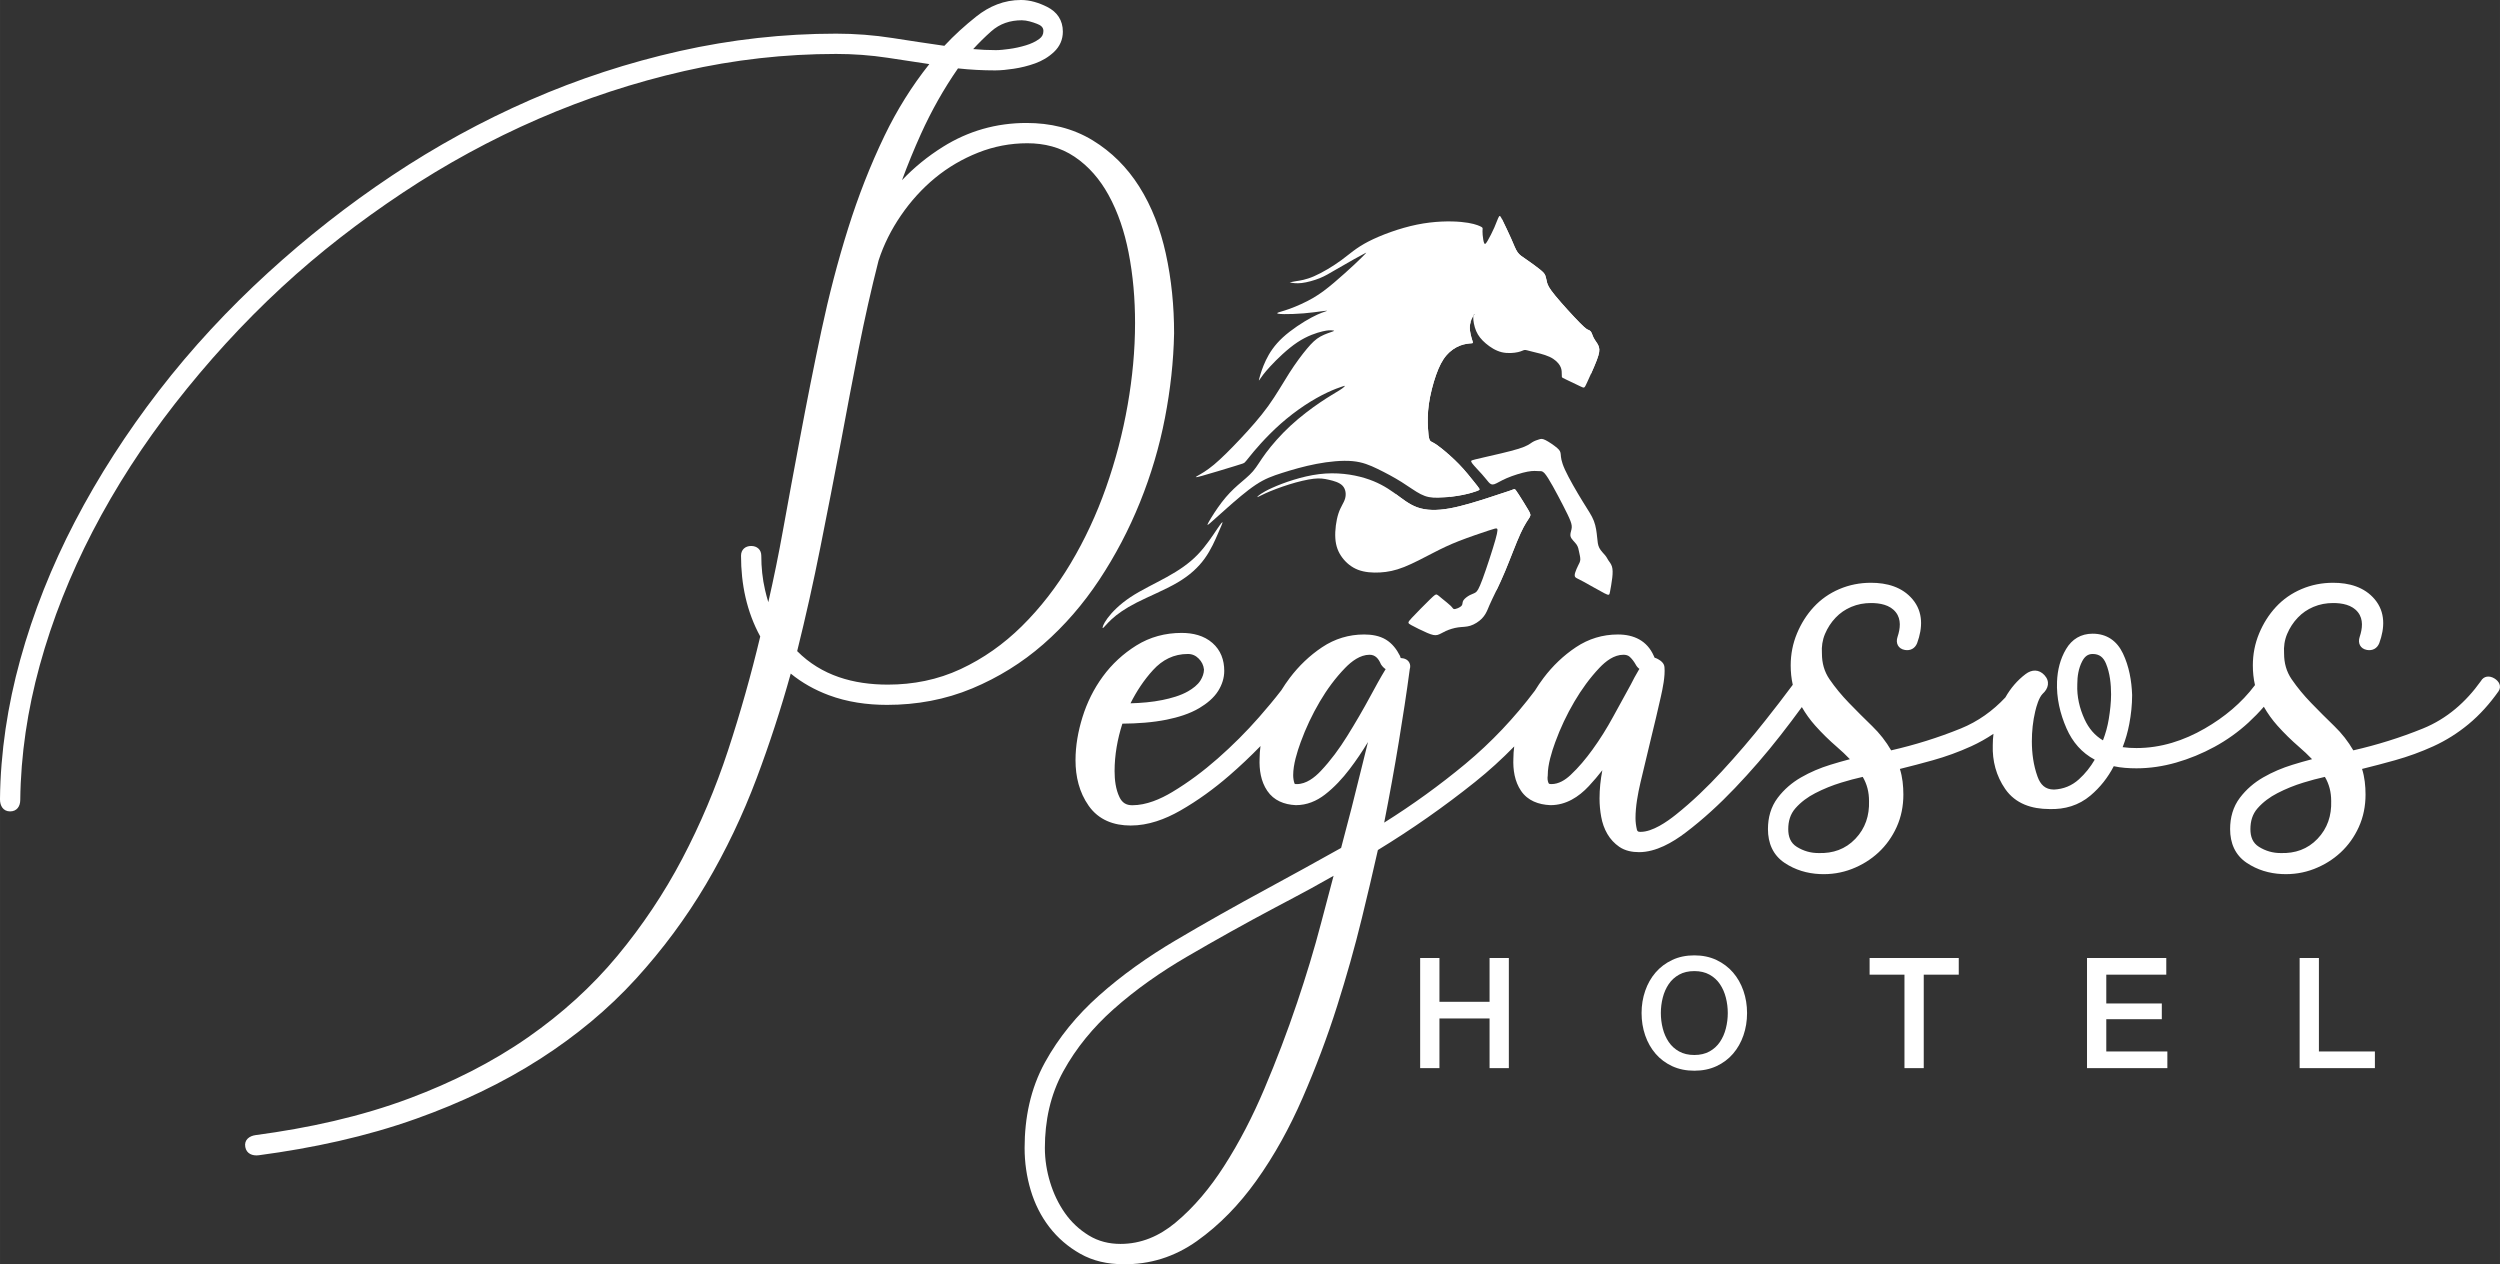 <?xml version="1.0" encoding="UTF-8"?>
<!DOCTYPE svg PUBLIC "-//W3C//DTD SVG 1.0//EN" "http://www.w3.org/TR/2001/REC-SVG-20010904/DTD/svg10.dtd">
<!-- Creator: CorelDRAW -->
<svg xmlns="http://www.w3.org/2000/svg" xml:space="preserve" width="49.252mm" height="24.906mm" version="1.0" style="shape-rendering:geometricPrecision; text-rendering:geometricPrecision; image-rendering:optimizeQuality; fill-rule:evenodd; clip-rule:evenodd"
viewBox="0 0 4396.98 2223.51"
 xmlns:xlink="http://www.w3.org/1999/xlink"
 xmlns:xodm="http://www.corel.com/coreldraw/odm/2003">
 <rect x="0" y="0" width="4396.98" height="2223.51" fill="#333333" stroke="none"/>
 <defs>
  <style type="text/css">
   <![CDATA[
    .fil0 {fill:white}
    .fil1 {fill:white;fill-rule:nonzero}
   ]]>
  </style>
 </defs>
 <g id="Katman_x0020_1">
  <g id="_105553135723072">
   <path class="fil0" d="M2279.98 494.44c6.32,-1 16.47,-2.21 31.06,-8.53 14.6,-6.31 33.64,-17.71 48.39,-28.56 14.76,-10.85 25.23,-21.13 47.07,-32.44 21.85,-11.3 55.06,-23.61 85.7,-29.86 30.62,-6.24 58.66,-6.41 77.53,-4.7 18.87,1.72 28.59,5.33 33.37,7.53 4.79,2.21 4.65,3.04 4.49,5.04 -0.15,2 -0.33,5.18 0.1,10.31 0.44,5.13 1.47,12.21 2.84,14.71 1.37,2.51 3.05,0.42 6.22,-5.06 3.17,-5.47 7.81,-14.33 11.45,-22.68 3.63,-8.36 6.26,-16.19 8.08,-19.1 1.82,-2.91 2.84,-0.88 6.64,6.9 3.79,7.79 10.36,21.35 15.04,31.98 4.69,10.62 7.48,18.34 11.03,23.47 3.55,5.13 7.87,7.69 15.3,12.78 7.44,5.1 18.02,12.72 24.27,17.79 6.27,5.06 8.22,7.57 9.45,10.89 1.23,3.32 1.74,7.45 2.95,11.95 1.21,4.5 3.12,9.36 14.45,23.19 11.34,13.82 32.1,36.6 43.48,48.07 11.38,11.46 13.38,11.62 15.14,12.24 1.75,0.62 3.26,1.71 4.41,3.51 1.14,1.79 1.92,4.28 2.87,6.7 0.95,2.44 2.08,4.81 4.26,8.03 2.18,3.22 5.39,7.29 6.71,12.14 1.32,4.86 0.74,10.5 -3.85,22.66 -4.6,12.17 -13.19,30.84 -17.5,40.18 -4.3,9.34 -4.3,9.34 -10.72,6.28 -6.42,-3.07 -19.26,-9.2 -25.92,-12.4 -6.64,-3.19 -7.12,-3.43 -7.32,-4.73 -0.21,-1.3 -0.17,-3.65 -0.22,-6.95 -0.05,-3.3 -0.21,-7.54 -3.17,-12.67 -2.96,-5.12 -8.74,-11.11 -18.31,-15.54 -9.58,-4.42 -22.95,-7.27 -30.98,-9.26 -8.03,-1.97 -10.71,-3.09 -13.14,-2.72 -2.42,0.37 -4.58,2.21 -11.32,3.73 -6.74,1.52 -18.07,2.71 -28.62,0.15 -10.55,-2.55 -20.33,-8.87 -28.03,-15.44 -7.7,-6.57 -13.35,-13.39 -16.95,-21.82 -3.6,-8.42 -5.17,-18.45 -5.07,-23.74 0.11,-5.29 1.88,-5.85 2.42,-6.02 0.53,-0.16 -0.18,0.05 -2.37,3.66 -2.19,3.61 -5.86,10.59 -6.14,19.05 -0.29,8.47 2.82,18.42 4.37,23.4 1.55,4.97 1.55,4.97 -2.16,5.26 -3.71,0.28 -11.15,0.85 -19.25,3.95 -8.1,3.12 -16.86,8.78 -24.09,17.18 -7.23,8.4 -12.93,19.53 -18.26,34.66 -5.32,15.12 -10.28,34.23 -12.64,51.06 -2.36,16.83 -2.11,31.38 -1.57,41.84 0.54,10.46 1.36,16.84 2.62,20.25 1.26,3.41 2.96,3.86 5.85,5.3 2.89,1.43 6.96,3.87 15.14,10.39 8.18,6.52 20.47,17.12 31.12,28.14 10.65,11.01 19.68,22.43 25.6,29.84 5.93,7.41 8.74,10.82 9.86,12.81 1.11,2 0.51,2.57 -3.94,4.26 -4.45,1.68 -12.75,4.46 -25.43,6.95 -12.68,2.5 -29.74,4.7 -42.53,4.98 -12.78,0.29 -21.29,-1.35 -31.02,-6.3 -9.74,-4.95 -20.71,-13.23 -33.68,-21.36 -12.98,-8.14 -27.96,-16.15 -41.87,-22.91 -13.91,-6.75 -26.75,-12.24 -44.7,-13.86 -17.96,-1.61 -41.05,0.66 -63.14,4.89 -22.09,4.22 -43.17,10.42 -60.3,15.86 -17.13,5.45 -30.29,10.14 -46.61,20.99 -16.31,10.84 -35.78,27.84 -50.22,40.63 -14.44,12.8 -23.85,21.4 -29.31,26.12 -5.45,4.72 -6.94,5.58 -2.93,-1.59 4,-7.17 13.5,-22.36 22.93,-34.67 9.43,-12.3 18.77,-21.72 28.26,-30.08 9.48,-8.36 19.1,-15.65 26.54,-24.31 7.44,-8.66 12.69,-18.69 23.01,-32.53 10.31,-13.86 25.67,-31.51 42.99,-47.56 17.33,-16.04 36.63,-30.45 52.08,-40.93 15.45,-10.47 27.07,-17.02 33.83,-21.28 6.77,-4.26 8.7,-6.22 9.45,-7.24 0.76,-1.02 0.35,-1.08 -4.6,0.56 -4.95,1.64 -14.44,4.99 -26.09,10.48 -11.65,5.49 -25.46,13.11 -39.68,22.52 -14.23,9.42 -28.87,20.62 -42.33,32.52 -13.45,11.9 -25.71,24.5 -35,34.72 -9.29,10.21 -15.63,18.04 -19.92,23.38 -4.28,5.34 -6.51,8.18 -8.16,9.77 -1.65,1.59 -2.72,1.92 -17.68,6.49 -14.96,4.57 -43.81,13.38 -57.55,17.18 -13.74,3.8 -12.36,2.59 -6.91,-0.57 5.45,-3.16 14.97,-8.28 28.05,-19.19 13.08,-10.92 29.71,-27.61 46.7,-45.69 16.98,-18.08 34.32,-37.53 48.68,-57.45 14.36,-19.92 25.75,-40.3 36.95,-57.84 11.2,-17.53 22.22,-32.24 31.03,-42.76 8.8,-10.53 15.41,-16.88 23.71,-21.52 8.3,-4.64 18.31,-7.57 22.14,-9.06 3.83,-1.48 1.47,-1.53 -1.53,-1.77 -3,-0.23 -6.64,-0.66 -16.73,1.71 -10.08,2.37 -26.61,7.53 -44.15,19.14 -17.54,11.62 -36.08,29.69 -47.61,42.15 -11.53,12.44 -16.03,19.27 -18.37,22.69 -2.34,3.44 -2.52,3.49 -0.87,-2.46 1.65,-5.95 5.13,-17.91 11.28,-30.73 6.14,-12.82 14.94,-26.49 29.72,-40.08 14.78,-13.58 35.53,-27.08 50.41,-35.04 14.87,-7.95 23.87,-10.37 26.48,-11.38 2.62,-1.02 -1.16,-0.62 -8.75,0.39 -7.59,1 -18.99,2.61 -31.34,3.63 -12.36,1.03 -25.68,1.48 -34.59,1.34 -8.92,-0.14 -13.44,-0.88 -11.68,-2.12 1.76,-1.22 9.8,-2.96 21.63,-7.23 11.83,-4.29 27.45,-11.11 40.91,-18.92 13.46,-7.81 24.76,-16.61 37.33,-27.26 12.58,-10.65 26.43,-23.17 36.08,-32.23 9.66,-9.06 15.12,-14.67 18.01,-17.61 2.88,-2.95 3.19,-3.23 0.24,-1.73 -2.95,1.51 -9.13,4.8 -19.02,10.32 -9.88,5.53 -23.46,13.28 -33.76,19.32 -10.3,6.03 -17.34,10.38 -27.04,14.29 -9.7,3.9 -22.08,7.37 -31.59,8.48 -9.5,1.12 -16.13,-0.12 -19.12,-0.66 -2.99,-0.53 -2.35,-0.34 -0.79,-0.63 1.57,-0.29 4.05,-1.06 10.38,-2.06z"/>
   <path class="fil0" d="M2424.29 507.04c8.65,-6.2 23.73,-17.25 44.48,-27.04 20.74,-9.79 47.14,-18.32 67.86,-23.03 20.72,-4.71 35.75,-5.6 42.83,-5.57 7.08,0.04 6.2,0.99 4.76,4.32 -1.45,3.33 -3.47,9.03 -4.49,12.95 -1.02,3.94 -1.03,6.08 -5.2,7.72 -4.17,1.64 -12.5,2.78 -27.95,8.09 -15.46,5.31 -38.05,14.8 -54.06,24.14 -16.01,9.34 -25.43,18.52 -35.4,29.72 -9.96,11.2 -20.46,24.43 -30.57,33.92 -10.11,9.49 -19.82,15.25 -31.38,20.71 -11.55,5.46 -24.96,10.62 -36.21,16.47 -11.24,5.86 -20.32,12.39 -32.67,26.39 -12.36,14 -28,35.46 -40.8,50.69 -12.8,15.23 -22.77,24.22 -30.92,31.25 -8.14,7.03 -14.46,12.1 -13.69,10.81 0.78,-1.28 8.63,-8.9 16.76,-18.02 8.12,-9.11 16.52,-19.73 23.63,-30.68 7.12,-10.95 12.96,-22.23 21.67,-34.8 8.71,-12.57 20.28,-26.43 30.17,-35.5 9.89,-9.09 18.1,-13.41 27.89,-18.75 9.79,-5.35 21.17,-11.73 31.34,-19.77 10.16,-8.05 19.12,-17.77 27.53,-27.22 8.42,-9.45 16.27,-18.64 21.77,-25.72 5.49,-7.08 8.62,-12.05 9.61,-14.07 0.98,-2.01 -0.19,-1.06 -5.76,1.55 -5.57,2.62 -15.54,6.9 -23.54,9.88 -7.99,2.98 -14,4.66 -15.45,4.54 -1.46,-0.13 1.64,-2.07 4.29,-3.73 2.65,-1.66 4.86,-3.04 13.5,-9.24z"/>
   <path class="fil0" d="M2610.4 467.18c0,-6.66 -0.15,-6.06 -1.85,0.8 -1.71,6.87 -4.96,20.02 -6.52,35.3 -1.55,15.28 -1.39,32.69 2.79,46.11 4.19,13.42 12.41,22.85 20.21,29.09 7.79,6.25 15.18,9.3 22.19,11.63 7.01,2.32 13.65,3.92 19.07,4.56 5.42,0.65 9.62,0.36 11.62,-0.27 2,-0.62 1.79,-1.57 -0.2,-7.63 -1.98,-6.06 -5.77,-17.23 -7.65,-22.81 -1.89,-5.59 -1.89,-5.59 -5.3,-5.11 -3.41,0.48 -10.23,1.44 -17.11,1.1 -6.88,-0.34 -13.83,-1.97 -20.2,-7.11 -6.37,-5.12 -12.18,-13.75 -14.98,-22.87 -2.79,-9.12 -2.59,-18.75 -2.41,-30.51 0.18,-11.76 0.32,-25.66 0.33,-32.3z"/>
   <path class="fil0" d="M2723.95 596.44c8.95,2.42 24.68,8.73 32.59,12.06 7.92,3.33 8.03,3.69 7.78,11.03 -0.24,7.34 -0.84,21.67 -1.81,30.11 -0.97,8.45 -2.32,11.02 -3.14,11.81 -0.83,0.79 -1.13,-0.19 -1.58,-1.31 -0.46,-1.13 -1.04,-2.41 -1.28,-4.09 -0.23,-1.69 -0.11,-3.78 -0.04,-7.3 0.06,-3.54 0.07,-8.51 -1.39,-14.01 -1.47,-5.49 -4.42,-11.49 -7.79,-16.04 -3.37,-4.56 -7.17,-7.66 -13.24,-10.4 -6.07,-2.74 -14.42,-5.11 -19.6,-6.56 -5.19,-1.46 -7.2,-2 -7.31,-2.64 -0.11,-0.65 1.71,-1.41 3.7,-2.52 1.99,-1.12 4.17,-2.57 13.11,-0.14z"/>
   <path class="fil0" d="M2586.38 567.03c-0.31,-0.72 -0.61,-1.37 -0.9,-1.95 -2.16,-4.29 -3.62,-3.65 -12.14,-0.01 -8.52,3.62 -24.1,10.25 -38.4,22.76 -14.28,12.51 -27.27,30.9 -37.16,50.16 -9.87,19.27 -16.66,39.44 -20.29,60.13 -3.64,20.69 -4.13,41.91 -4.16,53.38 -0.04,11.47 0.4,13.19 -0.33,14.35 -0.74,1.15 -2.65,1.75 -13.22,0.71 -10.56,-1.04 -29.78,-3.73 -49.76,-2.66 -19.97,1.06 -40.71,5.87 -56.55,10.57 -15.85,4.7 -26.8,9.29 -32.01,11.5 -5.21,2.21 -4.68,2.05 5.2,-0.39 9.86,-2.45 29.07,-7.17 46.34,-9.63 17.27,-2.47 32.61,-2.67 49.23,-0.3 16.61,2.38 34.5,7.33 49.07,12.97 14.59,5.63 25.88,11.96 35.29,18.59 9.4,6.63 16.93,13.55 23,21.9 6.07,8.35 10.68,18.12 14,26.56 2.96,7.53 4.88,14.01 6.53,18.25 7.77,-0.91 15.57,-2.13 22.18,-3.44 12.69,-2.49 20.98,-5.28 25.43,-6.95 4.45,-1.69 5.04,-2.26 3.94,-4.26 -1.12,-1.99 -3.93,-5.4 -9.86,-12.81 -5.92,-7.42 -14.94,-18.84 -25.6,-29.84 -10.65,-11.02 -22.94,-21.62 -31.12,-28.14 -8.18,-6.52 -12.25,-8.96 -15.14,-10.39 -2.88,-1.45 -4.59,-1.89 -5.85,-5.3 -1.26,-3.41 -2.08,-9.78 -2.62,-20.25 -0.54,-10.46 -0.79,-25.01 1.57,-41.84 2.36,-16.83 7.32,-35.93 12.64,-51.06 5.33,-15.12 11.03,-26.26 18.26,-34.66 7.22,-8.4 15.99,-14.06 24.09,-17.18 8.1,-3.11 15.53,-3.68 19.25,-3.95 3.71,-0.29 3.71,-0.29 2.16,-5.26 -1.55,-4.98 -4.66,-14.93 -4.37,-23.4 0.1,-2.92 0.6,-5.66 1.3,-8.14z"/>
   <path class="fil0" d="M1939.63 1104.58c-1.37,-0.05 0.7,-7.14 8.47,-17.56 7.77,-10.42 21.22,-24.18 40.04,-36.68 18.83,-12.51 43.01,-23.76 64.05,-35.41 21.04,-11.63 38.94,-23.66 53.99,-39.18 15.05,-15.52 27.26,-34.54 34.52,-45.3 7.28,-10.76 9.62,-13.24 9.41,-11.43 -0.21,1.83 -2.98,7.95 -7.97,19.46 -4.99,11.51 -12.2,28.39 -23.36,43.89 -11.16,15.49 -26.26,29.6 -48.11,42.41 -21.85,12.8 -50.44,24.3 -71.56,35.07 -21.12,10.76 -34.76,20.8 -44.01,29.31 -9.24,8.5 -14.09,15.48 -15.47,15.42z"/>
   <path class="fil0" d="M2211.36 873.98c0.73,-1.41 7.06,-7.38 26.47,-16.12 19.41,-8.73 51.9,-20.24 82.25,-23.96 30.34,-3.72 58.53,0.35 80.39,6.98 21.87,6.63 37.42,15.84 51.23,25.68 13.8,9.86 25.86,20.37 41.22,25.83 15.36,5.45 34,5.83 56.46,1.83 22.44,-4 48.7,-12.39 68.02,-18.61 19.32,-6.22 31.7,-10.28 38.29,-12.63 6.58,-2.35 7.36,-2.98 8.35,-2.61 1,0.37 2.21,1.75 6.82,8.89 4.62,7.14 12.65,20.04 16.94,27.39 4.29,7.34 4.85,9.11 2.33,13.41 -2.51,4.29 -8.09,11.11 -15.94,28.28 -7.86,17.18 -17.99,44.73 -27.21,66.72 -9.23,21.99 -17.56,38.44 -22.35,48.41 -4.79,9.98 -6.03,13.49 -8.06,18.22 -2.04,4.73 -4.86,10.69 -10.17,16.15 -5.31,5.45 -13.11,10.43 -20.41,12.7 -7.29,2.28 -14.11,1.87 -21.5,2.9 -7.38,1.04 -15.36,3.54 -21.5,6.32 -6.13,2.79 -10.44,5.89 -14.86,6.98 -4.45,1.1 -9.02,0.19 -17.78,-3.52 -8.76,-3.7 -21.71,-10.2 -28.29,-13.79 -6.59,-3.61 -6.81,-4.31 1.01,-12.7 7.81,-8.39 23.67,-24.46 32.28,-32.8 8.62,-8.35 9.98,-8.96 11.9,-8.11 1.93,0.86 4.42,3.2 8.99,6.95 4.56,3.75 11.21,8.89 14.81,12.36 3.6,3.45 4.15,5.23 5.61,5.86 1.45,0.62 3.79,0.08 6.76,-1.13 2.96,-1.21 6.53,-3.12 7.87,-5.48 1.35,-2.37 0.46,-5.22 2.54,-8.51 2.09,-3.28 7.15,-7.01 11.25,-9.16 4.1,-2.16 7.23,-2.74 10.12,-4.72 2.89,-1.97 5.54,-5.34 12.32,-23.64 6.78,-18.3 17.66,-51.55 22.56,-68.97 4.89,-17.43 3.81,-19.03 2.53,-19.71 -1.29,-0.67 -2.76,-0.4 -14.7,3.52 -11.94,3.93 -34.35,11.51 -51.75,18.29 -17.39,6.8 -29.79,12.82 -45.58,20.96 -15.79,8.15 -34.98,18.43 -51.02,24.8 -16.04,6.37 -28.93,8.83 -42.28,9.59 -13.35,0.75 -27.17,-0.21 -38.8,-4.67 -11.63,-4.46 -21.09,-12.44 -27.93,-21.68 -6.85,-9.23 -11.11,-19.73 -12.01,-33.78 -0.91,-14.06 1.53,-31.67 5.49,-43.66 3.96,-12 9.45,-18.38 11.65,-26.1 2.21,-7.71 1.14,-16.77 -4.43,-22.64 -5.57,-5.87 -15.64,-8.57 -24.15,-10.5 -8.5,-1.92 -15.43,-3.07 -26.79,-1.78 -11.36,1.31 -27.16,5.06 -42.89,9.97 -15.73,4.91 -31.4,10.97 -41.66,15.59 -10.27,4.62 -15.12,7.79 -14.39,6.4z"/>
   <path class="fil0" d="M2368.07 845.65c1.31,1.54 8.23,6.2 12.93,14.84 4.69,8.62 7.16,21.22 5.14,33.35 -2.02,12.14 -8.52,23.83 -12,33.54 -3.48,9.72 -3.95,17.47 -2.53,26.68 1.43,9.21 4.76,19.88 14.24,26.09 9.48,6.2 25.1,7.96 41.08,6.69 15.96,-1.28 32.27,-5.59 42.34,-8.34 10.06,-2.75 13.88,-3.95 15.94,-5.17 2.06,-1.22 2.35,-2.49 2.04,-4.59 -0.31,-2.1 -1.23,-5.03 -2.06,-6.28 -0.83,-1.25 -1.57,-0.82 -6.53,0.48 -4.96,1.3 -14.13,3.48 -26.5,4.32 -12.37,0.83 -27.93,0.33 -38.09,-1.91 -10.17,-2.24 -14.92,-6.22 -18.36,-10.56 -3.45,-4.33 -5.6,-9.03 -6.11,-15.02 -0.5,-5.98 0.64,-13.27 2.15,-20.47 1.51,-7.2 3.37,-14.31 3.9,-21.69 0.53,-7.38 -0.29,-15.02 -1.63,-22.11 -1.34,-7.1 -3.19,-13.64 -6.37,-18.25 -3.2,-4.62 -7.74,-7.29 -12.16,-9.43 -4.42,-2.13 -8.72,-3.71 -7.41,-2.17z"/>
   <path class="fil0" d="M2454.23 868.4c1.98,3.99 4.95,9.02 9.02,14.54 6.66,9.04 16.27,19.4 30.13,24.25 13.86,4.84 31.99,4.15 55.08,-0.12 23.1,-4.29 51.16,-12.17 67.23,-16.44 16.07,-4.29 20.15,-4.98 23.17,-4.85 3.01,0.13 4.97,1.08 6.42,3.55 1.46,2.47 2.41,6.46 4.6,11.77 2.19,5.29 5.62,11.89 7.53,16.17 1.92,4.28 2.34,6.23 2.17,8.84 -0.16,2.61 -0.89,5.87 -6.27,22.56 -5.37,16.69 -15.37,46.83 -20.38,62.97 -5.01,16.14 -5.02,18.29 -3.84,21.29 0.66,1.68 1.7,3.63 2.79,5.56 4.32,-9.01 9.54,-20.22 15.09,-33.42 9.22,-22 19.35,-49.55 27.21,-66.72 7.85,-17.18 13.43,-23.99 15.94,-28.28 2.52,-4.29 1.96,-6.07 -2.33,-13.41 -4.29,-7.35 -12.31,-20.25 -16.94,-27.39 -4.62,-7.14 -5.82,-8.52 -6.82,-8.89 -0.99,-0.37 -1.77,0.26 -8.35,2.61 -6.59,2.35 -18.97,6.41 -38.29,12.63 -19.32,6.22 -45.57,14.61 -68.02,18.61 -22.45,4 -41.1,3.62 -56.46,-1.83 -14.41,-5.12 -25.91,-14.69 -38.68,-23.99z"/>
   <path class="fil0" d="M2641.26 384.64c-4.11,10.86 -5.95,27.47 -6.84,38.43 -1.05,12.96 -0.79,18.05 1.37,22.16 2.16,4.11 6.21,7.22 15.81,15.84 9.59,8.61 24.72,22.71 32.63,32.28 7.91,9.57 8.61,14.61 9.09,18.02 0.48,3.41 0.74,5.19 3.66,7.65 2.92,2.46 8.49,5.59 18.5,16.31 10.01,10.71 24.44,29.01 36.36,42.06 11.92,13.06 21.32,20.87 27.5,27.64 6.18,6.76 9.13,12.47 11.11,17.9 1.99,5.43 3.01,10.57 4.13,16.33 1.12,5.77 2.34,12.16 3.3,16.83 0.12,0.54 0.22,1.04 0.33,1.54 3.69,-8.23 7.61,-17.28 10.23,-24.22 4.59,-12.16 5.17,-17.8 3.85,-22.66 -1.32,-4.85 -4.54,-8.92 -6.71,-12.14 -2.18,-3.22 -3.31,-5.6 -4.26,-8.03 -0.96,-2.43 -1.73,-4.92 -2.87,-6.7 -1.15,-1.79 -2.66,-2.88 -4.41,-3.51 -1.76,-0.62 -3.76,-0.78 -15.14,-12.24 -11.37,-11.46 -32.14,-34.25 -43.48,-48.07 -11.34,-13.83 -13.24,-18.69 -14.45,-23.19 -1.21,-4.5 -1.71,-8.63 -2.95,-11.95 -1.23,-3.32 -3.19,-5.83 -9.45,-10.89 -6.26,-5.07 -16.84,-12.69 -24.27,-17.79 -7.44,-5.09 -11.75,-7.64 -15.3,-12.78 -3.55,-5.13 -6.35,-12.85 -11.03,-23.47 -4.68,-10.63 -11.25,-24.18 -15.04,-31.98 -0.62,-1.27 -1.17,-2.39 -1.65,-3.36z"/>
   <path class="fil0" d="M2589.34 814.99c3.3,4.47 11.59,12.9 17.29,19.31 5.71,6.41 8.84,10.8 11.65,13.89 2.82,3.09 5.33,4.87 9.86,3.46 4.54,-1.42 11.1,-6.03 22.02,-10.72 10.92,-4.7 26.21,-9.46 36.53,-11.4 10.31,-1.94 15.67,-1.04 19.5,-0.95 3.83,0.08 6.14,-0.64 9.9,3.29 3.77,3.93 8.98,12.52 14.93,23.15 5.95,10.63 12.65,23.34 18.35,34.42 5.7,11.09 10.42,20.59 12.86,27.16 2.44,6.57 2.61,10.23 1.67,14.42 -0.94,4.2 -2.96,8.93 -1.26,13.46 1.71,4.54 7.16,8.88 10.17,13.21 3.01,4.33 3.57,8.64 4.52,13.22 0.95,4.58 2.26,9.44 2.09,13.25 -0.18,3.82 -1.84,6.6 -3.71,10.3 -1.87,3.7 -3.93,8.33 -5.12,12.06 -1.17,3.72 -1.46,6.54 -0.12,8.37 1.35,1.82 4.34,2.64 14.54,8.14 10.2,5.5 27.61,15.67 36.44,20.22 8.84,4.56 9.1,3.51 10.19,-2.29 1.11,-5.81 3.04,-16.36 4.01,-24.85 0.96,-8.49 0.93,-14.92 -0.6,-19.81 -1.53,-4.88 -4.55,-8.23 -6.41,-11.02 -1.86,-2.77 -2.54,-4.98 -5.35,-8.39 -2.8,-3.42 -7.73,-8.04 -10.4,-13.21 -2.67,-5.18 -3.09,-10.89 -3.89,-19.03 -0.8,-8.13 -1.98,-18.69 -5.68,-28.36 -3.7,-9.67 -9.93,-18.45 -19.97,-34.75 -10.04,-16.31 -23.92,-40.13 -30.88,-55.42 -6.95,-15.28 -7.01,-22.03 -7.42,-26.65 -0.41,-4.62 -1.19,-7.11 -6.35,-11.59 -5.16,-4.49 -14.69,-10.96 -20.53,-13.86 -5.84,-2.9 -7.97,-2.24 -11.35,-1.19 -3.38,1.05 -8,2.5 -12.07,5.08 -4.07,2.58 -7.59,6.31 -23.85,11.38 -16.27,5.08 -45.27,11.5 -60.97,15.1 -15.7,3.58 -18.1,4.33 -20.15,4.97 -2.04,0.63 -3.73,1.16 -0.44,5.64z"/>
   <path class="fil1" d="M2497.76 1684.91l33.92 0 0 77.04 88.16 0 0 -77.04 33.91 0 0 193.68 -33.91 0 0 -87.36 -88.16 0 0 87.36 -33.92 0 0 -193.68zm482.19 23.06c-10.3,0 -19.21,2.07 -26.72,6.23 -7.5,4.16 -13.61,9.72 -18.31,16.69 -4.7,6.96 -8.18,14.87 -10.44,23.74 -2.27,8.87 -3.39,17.9 -3.39,27.12 0,9.22 1.12,18.27 3.39,27.13 2.26,8.86 5.74,16.77 10.44,23.73 4.7,6.96 10.81,12.53 18.31,16.69 7.51,4.16 16.42,6.24 26.72,6.24 10.31,0 19.22,-2.08 26.72,-6.24 7.51,-4.16 13.61,-9.72 18.31,-16.69 4.7,-6.96 8.19,-14.87 10.45,-23.73 2.26,-8.87 3.39,-17.91 3.39,-27.13 0,-9.22 -1.13,-18.26 -3.39,-27.12 -2.26,-8.87 -5.74,-16.77 -10.45,-23.74 -4.7,-6.96 -10.8,-12.53 -18.31,-16.69 -7.5,-4.16 -16.41,-6.23 -26.72,-6.23zm0 -27.67c14.47,0 27.44,2.71 38.92,8.13 11.49,5.43 21.21,12.75 29.17,21.97 7.95,9.22 14.06,19.99 18.31,32.28 4.25,12.29 6.37,25.32 6.37,39.06 0,13.93 -2.12,27.03 -6.37,39.33 -4.25,12.29 -10.36,23.06 -18.31,32.28 -7.95,9.22 -17.68,16.5 -29.17,21.84 -11.48,5.33 -24.45,8 -38.92,8 -14.46,0 -27.44,-2.67 -38.92,-8 -11.48,-5.34 -21.2,-12.61 -29.16,-21.84 -7.96,-9.22 -14.06,-19.99 -18.31,-32.28 -4.25,-12.3 -6.37,-25.41 -6.37,-39.33 0,-13.74 2.12,-26.76 6.37,-39.06 4.25,-12.29 10.35,-23.06 18.31,-32.28 7.95,-9.22 17.68,-16.54 29.16,-21.97 11.48,-5.43 24.46,-8.13 38.92,-8.13zm308.32 4.61l156.78 0 0 29.29 -61.57 0 0 164.39 -33.91 0 0 -164.39 -61.31 0 0 -29.29zm382.36 0l139.43 0 0 29.29 -105.52 0 0 50.73 97.66 0 0 27.68 -97.66 0 0 56.69 107.42 0 0 29.3 -141.32 0 0 -193.68zm373.95 0l33.91 0 0 164.38 98.47 0 0 29.3 -132.38 0 0 -193.68z"/>
   <path class="fil0" d="M1390.74 1184.71c-17.3,62.22 -37.29,123.67 -60.01,184.12 -24.25,64.52 -53.89,126.86 -88.94,186.22 -35.2,59.59 -76.59,115.16 -123.18,166.33 -49.25,54.08 -105.92,100.56 -167.35,140.17 -68.13,43.93 -142.15,78.45 -218.4,105.74 -89.41,32.01 -183.63,52.04 -277.65,64.57 -11.06,1.47 -21.66,-2.55 -23.84,-14.53 -2.27,-12.47 7.05,-19.44 18.37,-20.93 91.9,-12.26 184.31,-32.22 271.23,-64.89 73.37,-27.56 144.21,-62.67 208.53,-107.65 58.17,-40.67 111.08,-88.11 156.42,-142.8 43.75,-52.77 81.94,-109.79 113.86,-170.45 32.18,-61.16 59.03,-124.96 80.62,-190.62 21.7,-66.02 40.58,-132.96 56.71,-200.57 -23.99,-43.83 -33.8,-92.22 -33.8,-142.04 0,-10.6 7.45,-17.13 17.83,-17.13 10.37,0 17.82,6.53 17.82,17.13 0,20.3 2.03,40.58 6.62,60.37 1.67,7.17 3.56,14.3 5.71,21.35 9.62,-42.1 18.26,-84.43 25.88,-126.93 9.61,-53.57 19.6,-107.08 29.64,-160.58 11.93,-63.6 24.44,-127.09 37.93,-190.37 12.94,-60.69 28.47,-120.84 47.09,-180.04 17.48,-55.59 38.61,-110.06 63.92,-162.57 21.59,-44.81 47.8,-87.03 78.74,-125.89 -24.37,-3.7 -48.74,-7.39 -73.12,-11.08 -30.04,-4.55 -60.39,-6.77 -90.77,-6.77 -89.95,0 -179.36,10.05 -267.07,30.05 -87.97,20.05 -173.76,48.21 -256.52,84.13 -83.31,36.17 -163.17,79.74 -238.82,130.02 -75.11,49.92 -146.71,105.1 -212.95,166.37 -68.07,62.98 -130.6,131.64 -187.62,204.75 -54.99,70.51 -103.9,145.61 -145.02,225.04 -38.93,75.21 -70.5,153.96 -92.9,235.66 -21.17,77.17 -33.22,156.36 -34.09,236.43 -0.12,10.98 -6.12,19.78 -17.82,19.78 -12.38,0 -17.94,-10.11 -17.83,-21.37 0.87,-83.01 13.48,-165.12 35.5,-245.1 23.15,-84.06 55.62,-165.11 95.85,-242.42 42.18,-81.04 91.97,-157.86 147.7,-230.22 57.89,-75.17 122.67,-144.69 192.72,-208.66 68.11,-62.22 140.76,-119.24 217.52,-170.42 77.1,-51.4 158.47,-96.01 243.37,-133.13 84.72,-37.03 172.71,-65.78 262.93,-86.03 90.38,-20.29 182.42,-30.56 275.04,-30.56 33.28,0 66.52,2.54 99.41,7.7 30.28,4.77 60.59,9.32 90.94,13.68 17.24,-18.63 36.24,-35.72 56.08,-51.52 22.98,-18.29 49.19,-29.09 78.71,-29.09 16.06,0 31.66,4.97 45.91,12.11 17.73,8.87 27.71,23.64 27.71,43.61 0,14.02 -5.44,26.08 -15.61,35.69 -9.57,9.03 -20.82,15.65 -33.18,20.1 -12.26,4.41 -24.92,7.53 -37.79,9.45 -10.65,1.58 -21.73,2.87 -32.51,2.87 -21.84,0 -43.66,-1.14 -65.37,-3.51 -25.23,36.33 -46.9,74.98 -65.14,115.28 -12.09,26.7 -23.17,53.86 -33.33,81.36 21.12,-22.32 45.07,-41.8 71.59,-58.44 44.98,-28.23 94.25,-42.22 147.35,-42.22 41.19,0 80.85,8.89 116.24,30.43 33.61,20.45 60.79,47.87 81.86,81.11 22.8,35.97 37.65,76.16 46.82,117.62 10.2,46.18 14.7,93.42 14.7,140.68l0 0.2c-0.96,49.85 -6.6,99.51 -16.02,148.46 -9.8,50.87 -24.56,100.6 -43.96,148.62 -19.35,47.92 -43.35,93.77 -71.91,136.85 -27.74,41.83 -60.42,79.92 -98.24,112.95 -37.26,32.54 -79.07,58.42 -124.72,77.51 -47.78,20 -98.28,29.04 -149.99,29.04 -34.97,0 -69.96,-4.87 -102.8,-17.19 -24.27,-9.11 -46.73,-21.59 -66.63,-37.87zm826.2 127.48c-17.53,18.06 -35.85,35.34 -54.88,51.83 -26.79,23.21 -55.56,44.17 -86.36,61.77 -26.53,15.16 -56.17,26.15 -87.06,26.15 -29.75,0 -56.23,-9.7 -73.82,-34.66 -16.74,-23.76 -23.22,-51.53 -23.22,-80.3 0,-25.6 4.62,-50.95 12.17,-75.35 8,-25.89 19.94,-50.07 35.97,-71.92 16,-21.83 35.69,-39.96 58.63,-54.3 24.3,-15.19 51.2,-22.23 79.83,-22.23 19.65,0 39.21,4.44 54.3,17.71 14.53,12.78 20.7,29.88 20.7,49.03 0,12.61 -3.88,24.34 -10.49,35.01 -7.9,12.77 -20.34,22.62 -33.06,30.26 -17.3,10.38 -38,16.53 -57.64,20.54 -25.25,5.15 -52.07,6.81 -77.99,7.06 -8.62,27.02 -13.69,55.03 -13.69,83.47 0,15.27 1.91,31.92 8.62,45.83 4.69,9.71 11.65,14.18 22.45,14.18 24.8,0 49.61,-10.79 70.51,-23.34 28.38,-17.02 54.95,-37 79.79,-58.84 25.78,-22.67 50.15,-46.92 72.77,-72.76 13.46,-15.39 26.7,-31.1 39.16,-47.32 4.58,-7.46 9.53,-14.69 14.79,-21.68 15.94,-21.09 34.92,-39.34 56.91,-54.01 22.32,-14.88 47.07,-22.39 73.88,-22.39 13.17,0 27.01,2.12 38.41,9.08 10.95,6.7 18.81,16.92 24.49,28.27l0.2 0.38 0.16 0.39c0.43,1.1 0.78,2.19 1.04,3.27 6.19,0.37 12.34,2.41 15.35,8.42 1.76,3.53 1.79,7.38 0.65,11.03 -5.62,42.57 -12.27,85.05 -19.19,127.41 -7.8,47.68 -16.52,95.23 -25.82,142.65 49.82,-31.24 97.54,-65.72 142.8,-103.28 45.74,-37.99 86.51,-81.29 122.25,-128.78 4.71,-7.72 9.81,-15.22 15.27,-22.44 15.94,-21.09 34.91,-39.34 56.91,-54.01 22.32,-14.88 47.06,-22.39 73.88,-22.39 28.2,0 51.19,10.97 62.89,37.3 0.65,1.18 1.19,2.37 1.61,3.54 2.03,0.56 4.03,1.41 5.92,2.46 5.62,3.12 11.16,7.65 11.46,14.56 1.33,15.62 -3.04,36.6 -6.44,51.75 -5.49,24.47 -11.29,48.87 -17.27,73.22 -6.35,25.86 -12.54,51.77 -18.57,77.71 -4.62,19.94 -8.69,41.9 -8.69,62.43 0,6.87 0.91,13.7 2.48,20.39 0.84,3.55 3.06,3.8 6.56,3.8 20.9,0 46.22,-17.71 61.81,-30.14 28.93,-23.05 55.75,-48.92 80.83,-76.09 26.67,-28.89 52.3,-58.74 76.62,-89.63 16.32,-20.7 32.67,-41.57 48.29,-62.81 -2.55,-11.2 -3.64,-22.69 -3.64,-34.17 0,-19.45 3.64,-38.33 11.12,-56.29 7.13,-17.12 16.88,-32.8 29.5,-46.42 12.63,-13.65 27.73,-24.07 44.81,-31.39 17.73,-7.59 36.44,-11.16 55.71,-11.16 27.76,0 54.88,7.17 73.29,29.16 18.93,22.59 17.67,50.45 7.96,76.92l-0.05 0.14 -0.05 0.13c-3.69,9.23 -11.96,13.56 -21.68,11.79 -11.74,-2.13 -16.36,-12.05 -12.71,-22.96 4.79,-14.39 6.91,-30.78 -3.13,-43.44 -10.35,-13.05 -27.9,-16.1 -43.63,-16.1 -11.94,0 -23.57,2.11 -34.59,6.77 -10.49,4.44 -19.72,10.72 -27.57,18.98 -7.95,8.37 -14.15,17.97 -18.65,28.62 -4.56,10.78 -6.2,22.25 -5.42,33.9l0.03 0.34 0 0.35c0,16.4 4.03,31.61 13.35,45.16 10.14,14.75 21.63,28.53 34.06,41.4 13.46,13.93 27.18,27.62 41.09,41.08 13.06,12.64 24.19,26.86 33.25,42.52 41.76,-9.58 82.76,-22.31 122.46,-38.45 30.15,-12.26 56.19,-30.92 78.41,-54.63 9.08,-16.06 20.93,-30.04 35.69,-41.18 10.94,-8.26 23.42,-8.46 33,1.92 10.14,10.98 7.24,23.63 -3.24,32.99 -6.59,6.81 -10.82,21.89 -12.92,30.74 -4.1,17.29 -5.93,35 -5.93,52.75 0,21.04 2.79,42.1 9.95,61.97 5.12,14.2 13.43,22.76 28.93,22.85 16.86,-0.85 31.34,-6.69 43.88,-18.02 11.13,-10.05 20.34,-21.7 27.83,-34.55 -22.68,-12 -39.02,-30.8 -49.63,-54.98 -11.45,-26.11 -17.85,-53.77 -16.69,-82.37 0.8,-20.15 5.54,-39.74 15.89,-57.17 10.41,-17.52 26.24,-27.06 46.7,-27.06 24.83,0 42.75,12.54 53.33,34.77 10.82,22.7 15.28,47.95 16.15,72.94l0.01 0.18 0 0.17c0,17.05 -1.84,34.08 -5.01,50.82 -2.63,13.92 -6.56,27.51 -11.64,40.71 8.06,1.14 16.28,1.55 24.31,1.55 43.03,0 83.2,-13.04 120.24,-34.44 34.13,-19.72 64.54,-44.71 88.19,-76.29 -2.64,-11.36 -3.77,-23.04 -3.77,-34.7 0,-19.45 3.64,-38.33 11.12,-56.29 7.13,-17.12 16.88,-32.8 29.5,-46.42 12.63,-13.65 27.73,-24.07 44.82,-31.39 17.72,-7.59 36.44,-11.16 55.7,-11.16 27.76,0 54.88,7.17 73.29,29.16 18.94,22.59 17.67,50.45 7.96,76.92l-0.04 0.14 -0.06 0.13c-3.69,9.23 -11.96,13.56 -21.68,11.79 -11.74,-2.13 -16.36,-12.05 -12.71,-22.96 4.79,-14.39 6.91,-30.78 -3.12,-43.44 -10.36,-13.05 -27.91,-16.1 -43.64,-16.1 -11.94,0 -23.57,2.11 -34.59,6.77 -10.49,4.44 -19.72,10.72 -27.56,18.98 -7.96,8.37 -14.16,17.97 -18.66,28.62 -4.56,10.78 -6.2,22.25 -5.41,33.9l0.02 0.34 0 0.35c0,16.4 4.04,31.61 13.36,45.16 10.13,14.75 21.62,28.53 34.05,41.4 13.46,13.93 27.18,27.62 41.09,41.08 13.06,12.64 24.18,26.86 33.25,42.52 41.76,-9.58 82.76,-22.31 122.46,-38.45 42.24,-17.17 75.56,-46.51 101.91,-83.4 5.09,-9.1 15.02,-9.93 23.65,-4.76 8.25,4.95 13.33,13.83 7.38,22.75l-0.08 0.12 -0.09 0.12c-15.12,21.35 -32.59,41.1 -52.82,57.78 -18.77,15.5 -39.35,28.51 -61.5,38.62 -21.86,9.97 -44.49,18.18 -67.63,24.66 -19.21,5.37 -38.51,10.46 -57.89,15.24 4.61,14.49 6.13,30.17 6.13,45.16 0,19.85 -3.68,39.2 -11.95,57.3 -7.72,16.91 -18.34,31.96 -31.98,44.59 -13.61,12.61 -29.36,22.18 -46.65,28.9 -18.13,7.04 -37.12,9.86 -56.55,8.95 -22.27,-1.04 -43.11,-7.24 -61.69,-19.62 -20.74,-13.83 -29.36,-34.99 -29.36,-59.5 0,-20.06 5.03,-39 17.24,-55.1 11.13,-14.69 24.98,-26.57 40.93,-35.75 16.32,-9.4 33.71,-16.74 51.7,-22.27 11.36,-3.49 22.77,-6.78 34.27,-9.8 -7.23,-7.55 -14.88,-14.73 -22.79,-21.54 -13.51,-11.65 -26.27,-24.14 -38.16,-37.45 -9.14,-10.24 -17.1,-21.37 -23.89,-33.24 -8.45,9.76 -17.47,19.01 -26.96,27.75 -18.14,16.71 -38.24,31.02 -59.91,42.81 -21.45,11.65 -44.04,21.01 -67.52,27.71 -22.68,6.48 -46.02,10.03 -69.63,10.03 -13.05,0 -26.93,-0.83 -39.93,-3.71 -10.21,19.76 -23.82,37.09 -40.93,51.57 -20.58,17.42 -45.45,24.7 -72.24,23.78 -30.89,-0.04 -59.72,-9.14 -77.83,-35.43 -15.81,-22.93 -22.71,-49.16 -21.79,-76.95 0.01,-6.69 0.42,-13.35 1.22,-19.95 -12.4,8.33 -25.43,15.66 -39.07,21.88 -21.86,9.97 -44.49,18.18 -67.63,24.66 -19.21,5.37 -38.51,10.46 -57.89,15.24 4.61,14.49 6.12,30.17 6.12,45.16 0,19.85 -3.67,39.2 -11.94,57.3 -7.72,16.91 -18.34,31.96 -31.98,44.59 -13.61,12.61 -29.36,22.18 -46.65,28.9 -18.13,7.04 -37.12,9.86 -56.55,8.95 -22.27,-1.04 -43.11,-7.24 -61.69,-19.62 -20.74,-13.83 -29.36,-34.99 -29.36,-59.5 0,-20.06 5.03,-39 17.24,-55.1 11.13,-14.69 24.97,-26.57 40.93,-35.75 16.32,-9.4 33.71,-16.74 51.7,-22.27 11.36,-3.49 22.77,-6.78 34.26,-9.8 -7.23,-7.55 -14.87,-14.73 -22.78,-21.54 -13.52,-11.65 -26.27,-24.14 -38.16,-37.45 -9,-10.08 -16.85,-21.02 -23.57,-32.67 -12.27,16.94 -25.01,33.59 -37.85,50.07 -25.04,32.12 -51.77,62.91 -79.88,92.38 -26.85,28.16 -55.63,54.73 -86.65,78.25 -22.97,17.42 -52.25,34.46 -81.96,34.46 -12.19,0 -24.52,-2.37 -34.74,-9.38 -8.63,-5.94 -15.62,-13.51 -20.93,-22.53 -5.49,-9.34 -8.96,-19.6 -10.89,-30.23 -1.94,-10.61 -2.93,-21.36 -2.93,-32.15 0,-16.71 1.77,-33.38 4.94,-49.78 -7.5,9.61 -15.39,18.92 -23.69,27.84 -17.97,19.28 -40.35,33.57 -67.43,33.57l-0.23 0 -0.23 -0.01c-20.45,-0.93 -39.56,-7.67 -51.41,-25.15 -11.35,-16.71 -14.31,-37.15 -13.48,-56.95 0.01,-7.08 0.54,-14.16 1.49,-21.19 -21.66,22.2 -44.64,43.08 -68.88,62.48 -54.37,43.49 -111.49,83.47 -170.93,119.73 -8.9,39.83 -18.39,79.57 -28.03,119.24 -12.67,52.15 -27.4,103.81 -43.58,154.97 -17.43,55.1 -37.91,109.22 -60.99,162.19 -22.29,51.14 -49.12,100.49 -81.67,145.85 -29.07,40.52 -63.55,76.87 -104.35,105.73 -38.86,27.48 -82.52,41.42 -129.91,40.46 -26.48,0 -52.17,-5.41 -75.33,-18.57 -21.07,-11.97 -39.26,-27.54 -54.03,-46.74 -14.93,-19.4 -25.68,-41.2 -32.69,-64.62 -7.28,-24.26 -10.77,-49.27 -10.77,-74.58 0,-52.58 10.23,-103.92 35.71,-150.29 24.42,-44.44 56.69,-83.34 94.46,-117.06 41.53,-37.08 87.36,-69.32 135.25,-97.61 52.78,-31.19 106.23,-61.26 160.15,-90.44 22.3,-12.07 44.54,-24.24 66.75,-36.48 21.49,-11.84 42.94,-23.75 64.36,-35.74 12.52,-46.84 24.6,-93.81 36.02,-140.93 3.66,-15.11 7.39,-30.22 11.22,-45.3 -9.95,16.45 -20.71,32.43 -32.38,47.73 -12.54,16.43 -26.83,31.92 -43.21,44.6 -14.95,11.57 -32,18.67 -51.05,18.67l-0.24 0 -0.25 -0.01c-20.17,-0.96 -38.4,-8.03 -50.01,-25.15 -11.34,-16.71 -14.31,-37.15 -13.47,-56.95 0.01,-7.28 0.57,-14.57 1.57,-21.82zm220.12 -135.31c-2.98,-1.85 -5.64,-4.56 -7.8,-7.81l-0.5 -0.75 -0.36 -0.82c-3.84,-8.76 -9.34,-15.91 -19.55,-15.91 -16.74,0 -31.82,11.66 -42.94,23.08 -17.33,17.8 -32.08,37.97 -44.66,59.36 -13.36,22.71 -24.64,46.57 -33.64,71.33 -6.27,17.21 -13.17,39.32 -13.17,57.81 0,4.97 0.65,9.93 2.23,14.67 0.47,1.42 2.8,1.26 4.05,1.26 16.62,0 31.28,-11.49 42.16,-22.98 17.55,-18.52 32.8,-39.41 46.27,-61.06 14.62,-23.49 28.58,-47.41 41.69,-71.77 8.36,-15.52 16.96,-31.28 26.21,-46.41zm446.34 -0.4c-2.75,-1.95 -5.1,-4.76 -6.87,-8.21 -2.77,-4.79 -6.12,-9.39 -10.24,-13.11 -3.07,-2.76 -7.02,-3.57 -11.05,-3.57 -16.62,0 -31.28,11.5 -42.16,22.98 -17.01,17.95 -31.55,38.17 -44.08,59.46 -13.36,22.71 -24.64,46.57 -33.65,71.33 -6.26,17.21 -13.16,39.32 -13.16,57.81l0 0.72 -0.1 0.72c-0.62,4.3 -0.3,8.49 1.37,12.52 0.82,1.96 3.14,1.96 5.01,1.96 13.03,0 24.43,-7.25 33.66,-15.86 14.37,-13.37 27.14,-28.8 38.64,-44.66 13.44,-18.53 25.57,-38.01 36.5,-58.13 10.23,-18.83 20.53,-37.64 30.94,-56.37 4.17,-8.34 8.56,-16.61 13.36,-24.6 0.6,-1 1.21,-2 1.82,-2.99zm-1171.78 -1090.15c13.32,1.22 26.68,1.85 40.07,1.85 7.4,0 15.44,-1.03 22.78,-1.98 10.17,-1.33 20.21,-3.54 30.02,-6.53 8.4,-2.55 16.66,-6.2 23.7,-11.48 4.77,-3.57 6.93,-7.89 6.93,-13.85 0,-6.95 -5.4,-10.2 -11.35,-12.48 -8.02,-3.08 -17.95,-6.2 -26.63,-6.2 -20.39,0 -38.51,5.85 -53.81,19.45 -11.09,9.86 -21.68,20.27 -31.71,31.22zm-166.39 371.76c-13.04,51.29 -24.64,102.93 -34.92,154.84 -10.72,54.07 -20.82,108.28 -30.98,162.46 -11.74,62.57 -24.14,125.03 -36.53,187.48 -12.13,61.1 -25.74,121.9 -40.75,182.34 42.9,43.23 99.1,58.91 159.52,58.91 44.48,0 87.55,-8.47 127.93,-27.28 40.07,-18.67 75.88,-44.14 107.35,-75.16 33.34,-32.89 61.87,-70.07 85.88,-110.25 25.34,-42.39 46.09,-87.28 62.5,-133.85 16.73,-47.46 29.51,-96.2 38.15,-145.77 8.27,-47.41 12.94,-95.46 12.94,-143.59 0,-41.81 -3.4,-83.73 -11.52,-124.76 -6.93,-35.08 -18.05,-69.68 -35.42,-101.04 -14.74,-26.6 -34.1,-49.68 -59.45,-66.73 -24.95,-16.78 -53.22,-23.74 -83.14,-23.74 -29.84,0 -58.73,5.49 -86.45,16.5 -27.5,10.91 -52.97,25.73 -75.79,44.54 -23.15,19.06 -43.14,41.34 -60.06,66.07 -16.73,24.44 -30.12,50.83 -39.25,79.03zm443.1 778.89c18.81,-0.51 37.99,-2.07 56.13,-5.79 15.02,-3.06 31.8,-7.66 45.16,-15.36 8.12,-4.68 16.9,-11.08 21.86,-19.2 3.54,-5.79 5.96,-12.16 6.07,-18.99 -0.79,-7.63 -3.95,-13.94 -9.39,-19.4 -5.31,-5.31 -11.4,-8.02 -18.94,-8.02 -24.75,0 -44.72,10.18 -61.31,28.35 -15.98,17.51 -29.01,37.29 -39.58,58.4zm357.2 303.34c-13,7.46 -26.07,14.79 -39.23,21.97 -20.6,11.23 -41.38,22.13 -62.11,33.12 -52.83,28.01 -105.04,57.15 -156.7,87.28 -45.77,26.7 -89.61,57.22 -129.23,92.48 -35.21,31.35 -65.3,67.52 -88.07,108.89 -22.96,41.7 -32.49,87.52 -32.49,134.89 0,20.53 3.22,40.75 9.2,60.39 5.89,19.37 14.47,37.67 26.13,54.26 11.2,15.94 25.18,28.98 41.76,39.18 17.07,10.51 35.96,15.02 55.94,15.02 36.45,0 68.19,-13.85 96.11,-36.92 33.69,-27.83 61.79,-62.27 85.39,-98.91 27.92,-43.32 51.43,-89.48 71.51,-136.9 21.07,-49.76 40.36,-100.29 57.59,-151.51 15.67,-46.57 30.12,-93.66 42.5,-141.22 7.12,-27.36 14.29,-54.73 21.68,-82.03zm930.65 -173.94c-12.69,2.79 -25.28,6.24 -37.7,10.03 -15.8,4.83 -31.14,11.03 -45.83,18.6 -13.14,6.77 -25.1,15.47 -34.89,26.6 -9.12,10.37 -12.6,22.95 -12.6,36.63 0,13.04 3.72,24.16 15.13,31.25 11.66,7.24 24.26,10.86 38,10.86l0.16 0 0.16 0.01c25.16,0.78 47.11,-6.74 64.59,-25.08 17.59,-18.44 24.84,-40.99 24.04,-66.31l-0.01 -0.16 0 -0.16c0,-15.27 -3.46,-29.4 -11.05,-42.25zm422.49 -64.21c4.69,-12.21 8.18,-24.83 10.28,-37.77 2.29,-14.15 4,-28.78 4,-43.14 0,-17.92 -2,-37.26 -8.87,-53.96 -4.53,-11.01 -11.45,-17.08 -23.59,-17.08 -9.07,0 -14.44,5.31 -18.45,13.07 -6.37,12.28 -8.5,26.35 -8.5,40.06l0 0.21 -0.01 0.21c-0.89,21.44 3.94,41.99 12.86,61.44 7.28,15.88 17.81,28.35 32.29,36.95zm390.35 64.21c-12.69,2.79 -25.28,6.24 -37.7,10.03 -15.8,4.83 -31.14,11.03 -45.82,18.6 -13.14,6.77 -25.1,15.47 -34.89,26.6 -9.13,10.37 -12.61,22.95 -12.61,36.63 0,13.04 3.72,24.16 15.13,31.25 11.67,7.24 24.27,10.86 38,10.86l0.16 0 0.16 0.01c25.16,0.78 47.11,-6.74 64.59,-25.08 17.59,-18.44 24.84,-40.99 24.04,-66.31l-0.01 -0.16 0 -0.16c0,-15.27 -3.46,-29.4 -11.05,-42.25z"/>
  </g>
 </g>
</svg>
